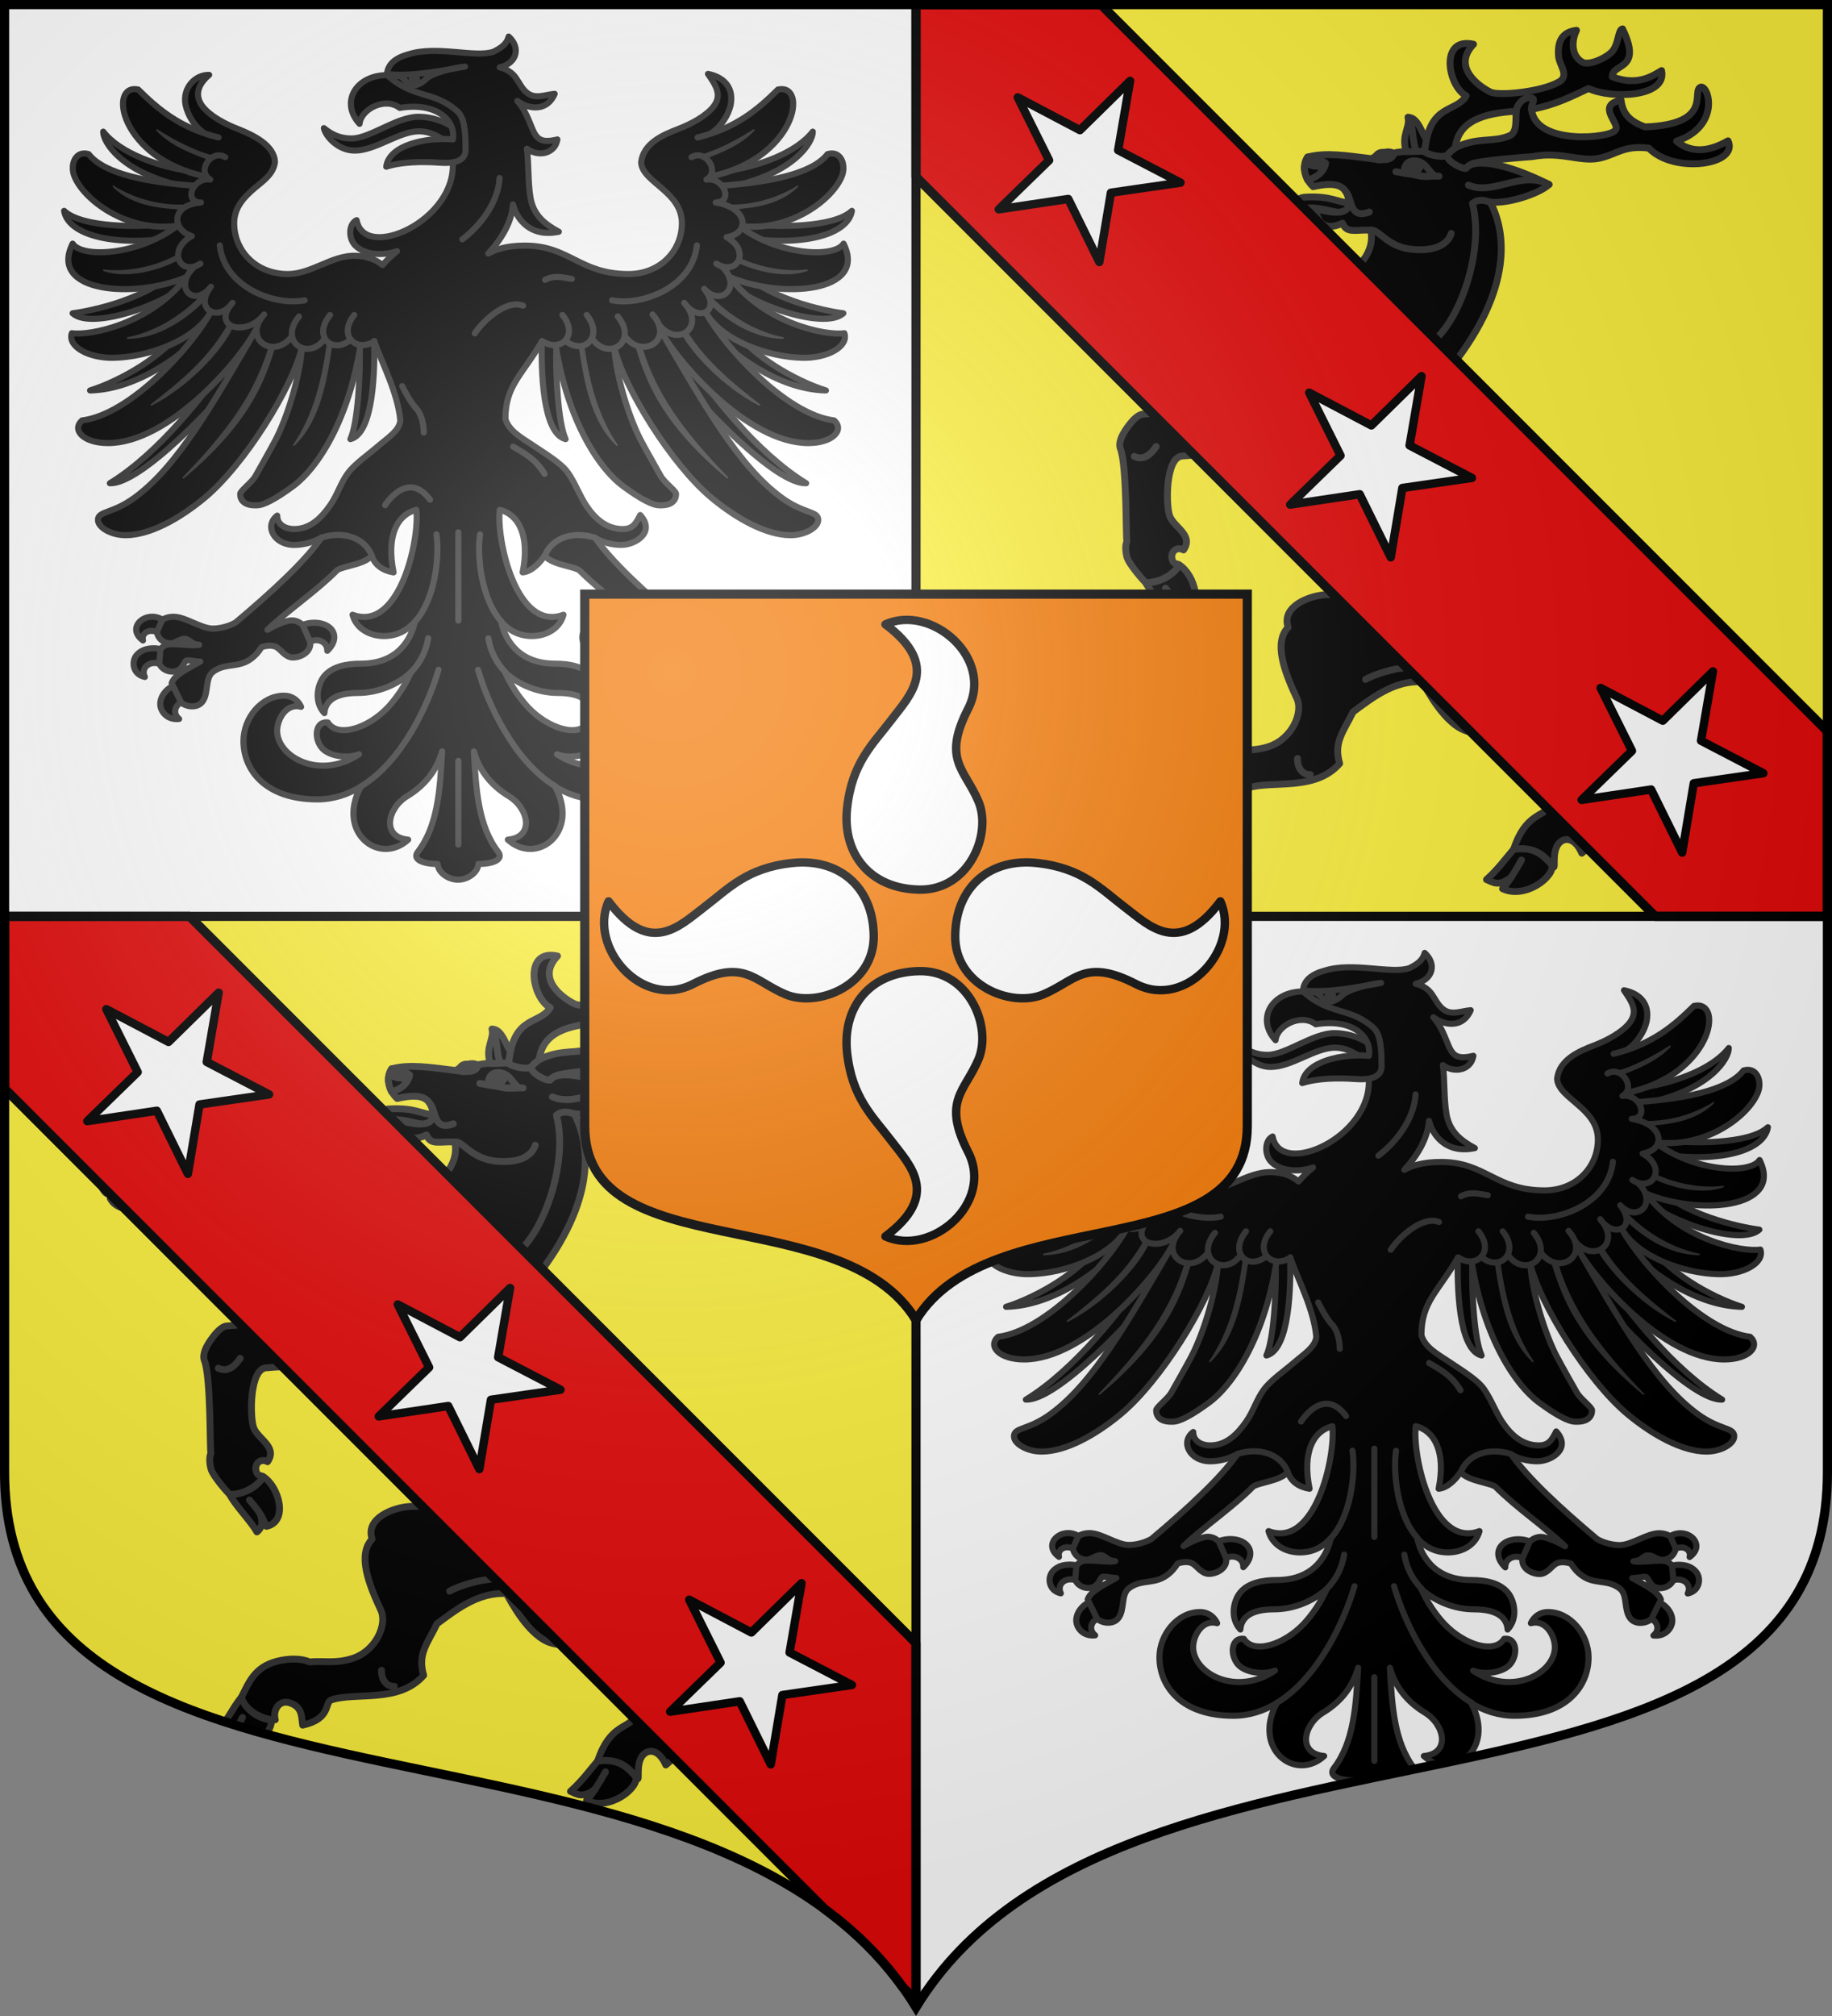 <?xml version="1.0" encoding="UTF-8" standalone="no"?><svg height="660" width="600" xmlns="http://www.w3.org/2000/svg" xmlns:xlink="http://www.w3.org/1999/xlink"><rect width="100%" height="100%" fill="#808080" stroke="none"/><radialGradient id="a" cx="220" cy="220" gradientUnits="userSpaceOnUse" r="405"><stop offset="0" stop-color="#fff" stop-opacity=".31"/><stop offset=".19" stop-color="#fff" stop-opacity=".25"/><stop offset=".6" stop-color="#6b6b6b" stop-opacity=".125"/><stop offset="1" stop-opacity=".125"/></radialGradient><clipPath id="b"><path d="m1.5 1.5v480.492c0 128.785 231.64 65.81 298.5 175.133 66.86-109.323 298.5-46.348 298.5-175.133v-480.492z"/></clipPath><path d="m1.5 300v181.989c0 128.784 231.64 65.81 298.5 175.132v-357.121zm597-298.5v298.5h-298.5v-298.5z" fill="#fcef3c" stroke-width="1"/><path d="m598.5 300v181.989c0 128.784-231.64 65.81-298.5 175.132v-357.121zm-597-298.5 0 298.5h298.5v-298.5z" fill="#fff" stroke-width="1"/><g clip-path="url(#b)"><use height="100%" transform="translate(-300 298.5)" width="100%" xlink:href="#c"/><use height="100%" transform="translate(300 300)" width="100%" xlink:href="#f"/></g><g id="c"><path d="m419.509 66.37c3.833.969 5.286-1.682 7.907-1.821 8.848-.471 10.152 1.65 15.475 2.118.43.038.323 3.409-1.395 3.303-4.913-.3-8.44-2.043-12.727-1.906-1.672.053-3.191 1.166-4.862 1.101-2.367-.091-5.196-2.997-4.397-2.795z" stroke="#313131" stroke-linecap="round" stroke-linejoin="round" stroke-width="2.25"/><path d="m347.414 82.524c-.556 5.177 1.682 8.605 5.926 10.504-1.464 3.244-13.733 7.362-17.222.83 1.924-.78 3.105-1.428 4.26-2.072-5.341 1.682-5.789.336-6.754-1.048 4.054-1.632 9.769-6.556 13.789-8.214zm27.808 108.225c4.031.179 8.93-2.191 10.983-5.811 5.107 3.154 8.434 14.688 1.054 16.257-.858-1.706-1.24-2.799-1.915-3.811.994 3.304-.007 4.648-1.198 5.637-2.152-3.769-7.12-8.691-8.923-12.272zm3.832 66.43c1.47 4.15 5.348 6.867 9.833 7.463.331 4.401-7.848 13.613-15.68 8.524 1.366-1.565 2.128-2.677 2.87-3.773-2.92 2.356-4.914 1.494-6.399.694 3.846-3.44 6.533-9.611 9.375-12.907zm116.697 20.837c6.745-.9 9.336 1.779 12.497 5.091 1.134 3.681-8.609 11.411-16.145 7.846 1.366-1.565 2.128-2.677 2.87-3.773-4.146 3.245-5.971 1.663-8.132.779 3.846-3.44 6.067-6.647 8.909-9.942z" stroke="#313131" stroke-linecap="round" stroke-linejoin="round" stroke-width="2.25"/><path d="m353.34 93.027c-3.651-1.822-6.39-4.559-5.926-10.504 4.418-2.303 16.076-7.151 20.596-3.618 6.16 1.029 12.692-.468 20.126-.508 6.244-2.173 12.739-4.121 18.981 8.58 1.806 3.675 3.391 11.615 3.936 16.751 2.579-.634 7.684-2.514 10.201-4.863-.866-1.562-.961-2.492-1.034-3.735 3.482.326 10.073.302 12.903-.977-1.569-1.384-1.982-2.64-2.129-3.866 11.295 2.563 19.794-6.734 17.946-14.95-5.387-.187-7.792 1.154-9.271-2.272-6.493 3.145-8.627-1.48-8.605-4.723 9.596 2.753 11.463.18 10.567-3.377-.937-3.72-3.17-5.763-11.552-3.847-3.108-2.92-3.605-7.176-1.818-9.699 6.072-1.604 12.587-.478 21.098.551 3.727-.802 6.963-2.292 11.205-2.372-1.74-5.329 1.37-7.884.592-11.181 3.406-.105 4.669 5.994 6.11 7.175 3.05 3.224 9.396 5.999 12.885 9.497 2.142-3.15 12.328-2.176 27.176 5.309-3.463 3.211-13.962 6.433-19.259 5.741 5.104 9.616 7.662 27.94-12.622 53.805 8.198 6.646 6.481 14.893 6.385 21.811.629 4.539 12.474 19.126 16.236 21.006 10.591 5.058 18.403 18.226 18.484 24.235 3.474.556 1.755 6.203 12.872 2.122 9.725-1.02 9.981 13.391 4.17 17.978-1.128.891-1.694-7.097-4.379-7.091-2.17.005-1.692 2.612-3.918 2.905-.543-2.077-1.856-3.585-6.596-4.574-3.564-.744-4.591-3.993-5.919-7.284 2.984 7.946-10.816 23.139-9.421 31.2.701 4.052 12.843 4.483 17.311 5.88 3.888-1.616 9.704 2.796 12.068 7.983.723 1.587-9.616 17.272-10.655 30.154 2.304 5.306.106 9.701-4.017 13.044-2.061-4.693-4.771-4.812-6.094-4.247-4.444 1.898-2.177 10.041-3.303 8.633-2.466-3.082-5.4-6.717-12.92-5.684 3.933-11.93 9.832-10.505 12.296-14.457 1.592-1.635 4.35-8.411 5.039-13.906.408-3.254-.21-6.031-1.403-7.1-3.231-2.896-23.559-1.163-30.908-3.092-7.683-2.016-13.955-14.65-14.925-16.263-9.395-.526-16.796 5.576-22.705 9.868-3.195 6.566-6.447 9.91-4.397 16.898-8.113 9.292-22.335 5.37-30.231 8.047-2.31.783.062 6.176-9.386 8.259-.411-2.867-.111-5.718-3.862-7.18-3.726-1.452-6.021 2.186-5.112 5.425-2.588.218-9.34-1.932-11.102-7.336 2.432-4.784 4.248-9.871 11.62-11.796 3.933-1.027 7.936-1.008 10.76.215 3.912-.462 8.467.675 14.101-1.182 7.791-2.569 11.319-11.26 9.217-15.755-4.029-8.617-7.744-18.221-2.875-23.293-2.294-6.86 6.942-10.322 12.177-10.673 10.071-.675 21.794 4.234 23.593-5.506-7.814-5.71-20.28-7.711-30.321-15.777-5.299-4.257-18.048-18.538-18.387-23.864-3.595-1.051-14.517-.911-21.817-.254-5.453.49-5.293 16.125-4.059 19.566 1.363 3.801 7.953 6.247 4.566 11.181-2.379-1.265-4.2.694-3.815 2.742.401 2.139 1.558 1.573 2.391 2.154-1.232 2.314-5.3 5.758-10.983 5.811-2.047-2.063-5.376-6.244-5.997-7.986-.477-1.338-.865-4.195-.154-5.37-.37-2.135.006-24.968-2.118-30.47-.77-1.995.559-4.63 2.253-6.997 1.551-2.168 3.42-4.173 4.98-4.31 9.828-.867 19.196-1.151 28.375-2.288-.227-.814-.399-2.317-.426-3.161-1.081-.009-3.088-.927-4.238-1.953-4.871-12.213-2.667-30.486-5.871-34.06-2.931-3.27-14.199-1.224-20.972-1.355-.688 2.877-6.334 5.267-9.809 3.219.711-1.132 2.667-2.643-.869-5.411-2.325-1.82-5.43-.299-7.037 2.422z" stroke="#313131" stroke-linecap="round" stroke-linejoin="round" stroke-width="2.25"/><path d="m531.388 9.451c-1.454.328-1.181 4.372-3.075 7.018-1.66 2.318-7.833 5.161-10.079 3.882-3.859-2.197-3.469-7.307-1.914-10.421-4.193.482-6.392 3.031-5.86 8.625.265 2.79 3.649 6.274.12 8.265-6.089 3.437-19.853 4.571-22.363 3.354-3.742-1.814-12.821-8.167-5.621-15.692-11.235-2.519-8.458 13.687-2.392 16.89-3.486 5.802-12.068 2.22-13.589 18.178.054.832 5.656 2.344 7.344 1.276-.127 2.065 4.975 4.629 6.192 4.264.359-.611 1.585-1.464 3.021-1.759 4.276-.879 11.574-1.516 18.797-2.074 9.733-1.852 16.089 2.175 22.602.359 5.02-1.28 7.579-4.1 15.427-3.114 8.342 8.586 29.665 5.441 25.951-2.396-3.679 2.057-10.634 5.325-16.862.12 14.265-4.84 10.732-17.904 8.013-17.729-3.494.905 4.588 12.161-18.297 13.057-6.138-2.134-7.426-5.348-7.893-8.744-8.568 1.679.254 8.082-1.914 9.822-1.275 2.565-26.212 5.145-27.386-6.828 8.222-1.607 13.174-4.306 18.656-6.828 7.633 3.547 25.82 2.821 23.918-5.87-2.589 1.539-7.803 5.286-16.145 2.037-.159-4.632 10.128-1.837 3.349-15.692zm-34.801 26.952c-.279 2.529.435 6.94-2.153 8.026-5.705 2.394-10.386.258-17.819 3.953 1.024-8.884 9.452-11.339 19.971-11.979z" stroke="#313131" stroke-linecap="round" stroke-linejoin="round" stroke-width="2.25"/><path d="m464.412 214.177c2.316-7.442-.387-19.326-6.765-24.987-2.185-.432-5.214-.406-6.392-.159 5.474 5.918 8.889 11.292 9.267 16.253-4.788 4.115.478 8.14 3.89 8.894z" stroke="#313131" stroke-linecap="round" stroke-linejoin="round" stroke-width="2.25"/><path d="m428.262 51.42c-1.008 1.756-1.758 3.703-.02 7.503 4.449-1.161 5.795-4.232 5.919-5.51-.478-.468-3.393-1.97-5.9-1.993zm.853.796c.06.004.121.013.182.029.81.471 1.773 1.27 2.79 1.017 1.265.879-.13 1.498-.655 1.186-.13-.152-1.015.035-1.523-.184-.392-.169-.93-.282-1.5-.324-.815-.429-.19-1.776.706-1.724z" stroke="#313131" stroke-linecap="round" stroke-linejoin="round" stroke-width="2.25"/><path d="m459.973 56.732c4.558.236 4.899 1.557 10.016.763-1.545-.501-2.493-3.417-4.75-4.387-2.39-1.027-5.546-.565-5.266 3.624zm-10.614-4.762c3.571.565 6.663.629 7.146-1.693-2.073-1.524-5.622.46-7.146 1.693z" stroke="#313131" stroke-linecap="round" stroke-linejoin="round" stroke-width="2.25"/><path d="m461.703 56.653a1.765 2.73 66.008 0 1 -1.5-2.037 1.765 2.73 66.008 0 1 3.349-1.874 1.765 2.73 66.008 0 1 1.5 2.037 1.765 2.73 66.008 0 1 -3.349 1.874zm-10.097-4.319a1.104 1.708 66.008 0 1 -.938-1.274 1.104 1.708 66.008 0 1 2.095-1.173 1.104 1.708 66.008 0 1 .938 1.274 1.104 1.708 66.008 0 1 -2.095 1.173z" fill="#313131" stroke="#313131" stroke-linecap="round" stroke-linejoin="round" stroke-width="2.25"/><path d="m457.14 56.206c2.834.526 5.709.871 7.58 1.325 2.243.544 4.192-.049 6.585.157m-10.148-19.27c2.01 3.242 1.168 7.944 2.833 11.181m-3.425-0c2.53.162 4.721-.211 6.051-.049m57.597 195.405c2.272-.937 3.78-2.156 3.812-5.785m-103.072 9.139c-.147 2.626 1.332 5.431 4.186 5.271m18.108-31.145c2.837-1.739 11.639-4.54 17.221-3.953m1.382 4.717c-1.421-3.016-1.69-7.898-1.228-9.791 2.472-10.126-3.042-21.36-6.975-24.217m47.91 5.334c-.203 8.941-10.026 20.264-6.697 27.432m-15.975-58.703c2.202-2.689 10.985-2.714 15.245-.461m-17.208-102.191c8.228 3.566 17.279-4.989 26.406-.202m-58.858 9.009c-6.779 2.543-5.451-4.571-7.804-6.777m34.634 13.782c-1.554 5.036-8.333 5.968-14.137 5.03-7.074-1.143-9.648-6.421-12.222-6.105m16.105 38.551c10.566-1.99 21.781-29.944 17.19-47.299 2.171-1.593 3.895-.971 5.832-.45m-12.622 53.805c-.719-.466-5.708-1.821-5.708-1.821m-60.801 31.425c2.905.931 4.918 2.55 9.036 2.512 6.9-.063 11.859-4.324 16.366-10.004m-62.845 7.367c3.356 1.604 5.746-1.155 7.175-3.234m34.622-17.223c-1.897-10.367 9.385-17.097 19.751-23.499 7.125-4.401 15.477-7.338 16.738-13.856m-40.928 41.25c3.714-2.146.914-.988 12.769-12.79m-19.062 13.255c5.413-.662 11.791-.578 14.664-2.243m-6.172-27.355c-1.908.565-5.198.571-7.148.115.642 3.883 3.943 4.77 7.056 5.87-6.815 8.757-9.063 16.745-8.826 20.453m-10.532-45.924c1.145 5.135 5.782 5.817 9.809 3.642m-61.034 3.901c1.976-.907 3.508-2.362 4.086-3.004m40.879 108.602c-1.045-1.795-2.367-3.281-3.626-4.8m-5.64 76.808c1.379-1.791 2.334-3.735 3.349-5.63m115.547 23.418c1.209-1.877 2.298-3.753 3.349-5.63m-1.734-245.147c.111-1.862 1.969-4.314 4.104-4.389 3.2-.113.447 2.074.919 3.791m-27.651 15.022c.582-.641 1.003-1.19 2.656-2.444" fill="none" stroke="#313131" stroke-linecap="round" stroke-linejoin="round" stroke-width="2.25"/></g><path d="m1.5 300v56.381l268.748 268.75c9.645 7.115 18.187 15.438 25.283 25.283l4.469 4.469v-116.959l-237.924-237.924zm298.5-298.5v56.381l242.117 242.119h56.383v-60.576l-237.924-237.924z" fill="#e20909" stroke="#000" stroke-linecap="round" stroke-linejoin="round" stroke-width="3"/><g id="d"><path id="e" d="m472.16 179.594-20.082-14.195-19.642 14.798 7.295-23.486-20.144-14.107 24.59-.32 7.192-23.517 7.903 23.288 24.589-.427-19.706 14.712z" fill="#fff" stroke="#000" stroke-linecap="round" stroke-linejoin="round" stroke-width="2.939" transform="matrix(.679 -.644 .644 .679 -49.636 241.923)"/><use height="100%" transform="translate(95.448 96.667)" width="100%" xlink:href="#e"/><use height="100%" transform="translate(190.895 193.335)" width="100%" xlink:href="#e"/></g><g id="f"><path d="m106.075 41.949c2.164 1.734 4.719 3.386 9.108 3.386 5.922 0 14.778-7.103 21.824-7.103 5.851 0 10.442 2.548 13.465 4.803l-.93 6.677c-1.849-1.982-6.366-6.731-12.31-6.731-6.53 0-14.211 6.318-21.058 6.318-5.494 0-9.577-4.728-10.101-7.35z" stroke="#313131" stroke-linecap="round" stroke-linejoin="round" stroke-width="2"/><path d="m136.355 166.911c-3.022.735-5.522 2.799-6.927 6.159-1.449 3.466-1.767 8.235-.531 14.32-3.343-.547-5.948-2.19-7.154-5.392l-16.485-5.964c-2.497 1.35-5.415 2.327-8.797 2.361-6.723.069-10.045-6.289-5.664-9.585-.025 3.205 3.07 4.392 5.461 4.399 5.383.016 8.979-3.682 11.832-7.733 2.431-3.452 3.454-7.376 5.917-10.651 2.335-3.106 6.784-6.104 10.365-9.214 2.397-2.082 6.643-4.753 6.725-8.104-.866-8.809-5.519-17.624-8.55-25.792-59.359 20.783-84.436-34.983-55.432-68.004-3.441-2.188-5.645-6.015-6.352-9.419-1.067-5.42 3.127-9.893 7.736-9.77-3.714 3.13-4.928 6.773-2.072 10.419 2.468 3.088 7.28 5.688 11.679 7.362 4.951 1.983 11.819 5.313 11.933 10.789-.467 4.006-4.11 6.323-6.725 8.567-3.327 2.855-6.623 6.188-6.623 11.437 0 9.027 7.164 16.624 17.545 16.624 3.853 0 7.304-1.477 10.872-2.964 3.568-1.487 7.253-3.184 11.578-3.01 3.1.125 6.192.99 8.597 3.056 1.341-1.588 2.94-3.102 4.753-4.584-4.381 1.523-10.318 1.399-13.602-1.76-2.409-2.317-2.301-7.113.355-8.381.67 3.434 2.967 5.14 6.117 5.51 3.151.37 7.146-.646 11.024-2.686 7.718-4.06 14.913-12.202 14.359-21.716 14.715-19.314-21.885-19.514-21.517-28.588-.092-1.606.756-3.268 1.95-4.335 1.251-1.119 3.017-1.94 5.106-2.501 9.351-2.945 21.908 1.253 27.81-.833 2.25-1.141 4.272-2.317 4.955-4.955l-0.0 0c4.006 3.613 2.746 8.725-2.933 10.094 2.617.643 4.184 1.889 5.259 3.381 1.165 1.617 1.915 3.456 3.539 4.815 2.856 2.39 6.007.708 9.202.464-1.399 3.257-3.87 4.492-6.421 4.445-2.182-.041-4.253-1-5.815-2.13 2.774 3.089 3.869 6.768 5.056 9.446.649 1.465 1.36 2.615 2.528 3.195 1.168.58 2.82.637 5.537-.023-.481 2.761-2.413 4.14-4.526 4.469-1.939.302-3.976-.316-5.461-1.436.643 4.955.324 10.854 1.163 15.93.948 5.736 4.532 8.67 9.304 11.251-5.765 1.209-9.548-.671-11.883-3.149-1.947-2.066-2.756-4.292-3.135-5.788-.396 5.903-3.974 11.639-8.09 16.067 2.142-1.169 5.563-2.593 12.034-2.593 7.308 0 11.799 2.358 16.433 4.676 4.634 2.319 9.41 4.631 17.445 4.631 10.381 0 17.495-7.597 17.495-16.624 0-5.25-3.247-8.58-6.573-11.437-2.602-2.369-6.705-5.082-6.776-8.567.778-6.225 7.212-8.954 11.984-10.789 4.399-1.675 9.213-4.275 11.68-7.362 3.054-3.888.687-7.106-1.77-10.742 5.631 1.128 8.453 4.869 7.432 10.094-.707 3.403-3.196 7.325-6.635 9.513 4.918 12.247 18.36 15.501 14.743 36.752l-22.161 36.9c-16.906 1.301-33.151.427-47.812-5.655-6.451 11.133-11.909 14.366-11.909 25.334 1.086 3.963 5.464 6.275 8.445 8.289 4.552 3.075 9.858 6.185 12.085 9.4 2.366 3.416 3.763 7.4 5.916 10.651 2.735 4.132 6.45 7.658 11.832 7.733 3.587.05 4.5-1.999 5.866-4.584 5.162 5.676-1.67 9.731-6.068 9.77-3.427.03-6.33-.933-8.848-2.31l-16.484 5.969c-1.224 1.871-4.008 5.084-7.104 5.325 1.236-6.073.868-10.842-.581-14.309-1.405-3.359-3.854-5.424-6.911-6.159-1.15 9.738 5.46 40.13 20.868 34.349-1.232 4.615-5.739 6.971-10.3 6.971-4.241 0-7.56-1.827-10.11-4.672 1.125 5.181 5.134 13.723 17.72 13.723 4.737 0 9.253.922 11.893 4.005 2.226 2.599 3.599 8.339.01 12.182-.253-3.898-3.414-6.607-11.002-6.607-6.569 0-13.075-2.782-17.298-6.716 1.838 4.258 4.723 8.457 7.51 11.436 6.508 6.893 16.484 10.048 19.663 4.943 4.665-.512 4.574 6.397 1.217 9.049-2.879 2.274-8.268 2.663-11.408 1.357 12.761 8.561 26.796.946 26.796-7.681 0-3.833-3.05-9.195-7.858-7.846.941-2.045 2.876-3.643 5.607-3.643 7.314 0 13.283 7.274 13.283 14.844 0 9.365-7.105 19.104-24.194 19.104-5.237 0-9.988-1.577-14.247-4.177 8.165 15.082-6.128 25.949-15.505 17.362 8.887-.824 6.788-10.32.355-14.215-6.366-3.855-9.812-8.983-11.478-14.68.704 12.557 1.395 24.327 7.939 32.877 1.961 2.562-1.79 3.982-6.472 3.982-.093 2.71-3.424 5.14-6.666 5.14s-6.573-2.43-6.666-5.14c-4.682 0-8.434-1.42-6.472-3.982 6.544-8.55 7.235-20.32 7.939-32.877-1.667 5.697-5.112 10.825-11.478 14.68-6.433 3.895-8.532 13.392.355 14.215-9.377 8.588-23.671-2.28-15.505-17.362-4.259 2.6-9.01 4.177-14.247 4.177-17.089 0-24.194-9.738-24.194-19.104 0-7.569 5.969-14.844 13.283-14.844 2.731 0 4.666 1.598 5.607 3.643-4.808-1.349-7.858 4.013-7.858 7.846 0 8.626 14.035 16.242 26.796 7.681-3.14 1.307-8.529.917-11.408-1.357-3.357-2.651-3.448-9.561 1.217-9.049 3.179 5.106 13.154 1.951 19.663-4.943 2.786-2.979 5.672-7.178 7.51-11.436-4.223 3.934-10.729 6.716-17.298 6.716-7.588 0-10.749 2.709-11.002 6.607-3.589-3.843-2.216-9.583.01-12.182 2.641-3.083 7.156-4.005 11.893-4.005 12.586 0 16.595-8.543 17.72-13.723-2.55 2.845-5.868 4.672-10.11 4.672-4.561 0-9.069-2.356-10.3-6.971 15.408 5.781 22.018-24.611 20.902-34.349" stroke="#313131" stroke-linecap="round" stroke-linejoin="round" stroke-width="2"/><path id="g" d="m117.793 113.012c.289 9.632-.595 25.468-3.034 30.747 7.768-1.954 7.991-23.334 7.787-32.043m-63.76-24.178c-9.918 10.379-28.8 14.232-34.991 15.031 6.379 5.802 32.342-3.599 37.967-10.571m.31 12.124c-6.33 11.884-22.942 20.69-32.563 23.708 15.938-.383 31.156-12.27 38.327-20.004m6.978 9.632c-6.945 10.797-22.893 31.051-38.833 40.749 9.803.38 34.188-24.652 46.519-40.378m-27.772-44.578c-8.171 1.211-27.741 1.457-33.728-4.212 1.177 7.348 14.683 11.859 35.532 8.837m8.387-21.473c-13.025-1.506-25.704-6.332-31.113-13.297-.1 3.368 5.951 13.527 26.694 18.004" stroke="#313131" stroke-linecap="round" stroke-linejoin="round" stroke-width="2"/><use height="100%" transform="matrix(-1 0 0 1 299.999 0)" width="100%" xlink:href="#g"/><use height="100%" transform="matrix(-1 0 0 1 300.065 0)" width="100%" xlink:href="#h"/><path id="h" d="m71.592 45.004c-12.699-3.116-19.75-9.205-26.333-15.692-9.999-2.134-6.039 22.58 22.095 28.493m-3.878 2.973c-14.143-1.04-29.139-3.527-34.45-10.323-4.262-1.282-6.059 3.29-4.796 6.885 2.716 7.728 17.22 18.92 33.835 16.57m0 0c-12.699 9.713-31.224 10.668-34.27 5.864-8.083 16.038 20.312 18.147 37.246 10.943-11.592 15.313-31.547 19.261-37.516 18.376-1.452 4.41 5.641 8.206 13.702 8.045 11.295-.226 26.259-5.625 31.5-14.492-6.151 11.065-26.091 33.069-41.847 35.001-3.505 3.137.487 7.409 8.495 7.409 19.785 0 43.061-26.596 48.711-37.541-14.351 24.601-25.764 44.981-39.953 55.378-7.413 5.431-12.041 4.323-12.041 7.342 0 2.455 4.325 4.978 9.065 4.978 7.799 0 17.439-5.236 25.819-12.183 13.175-10.923 28.806-36.237 31.908-49.276-.658 10.123-5.157 23.678-8.697 30.376-1.662 3.144-5.057 9.132-6.543 11.757-1.217 2.15-4.986 4.798-4.986 5.839 0 1.975 1.334 3.878 5.461 3.704 2.261 0 6.263-2.145 11.758-6.173 8.639-6.334 19.005-23.014 22.552-48.594" stroke="#313131" stroke-linecap="round" stroke-linejoin="round" stroke-width="2"/><path d="m149.192 35.92c1.977 1.632 3.296 3.464 3.296 13.115 0 3.509-3.381 4.626-8.767 4.213-5.394-.414-12.23-.269-17.22 1.328.886-7.139 13.273-9.736 21.824-8.919.992-6.383-5.536-12.324-17.405-10.323-4.752-3.711-12.703.371-13.167 5.203-6.491-7.1-1.138-15.939 9.018-15.939 8.658 7.734 14.816 5.046 22.422 11.323z" stroke="#313131" stroke-linecap="round" stroke-linejoin="round" stroke-width="2"/><path d="m126.95 24.291c8.723.773 17.063-1.076 25.36-2.49-3.628.359-10.618 1.965-12.848 4.124-1.36 1.316-3.596 2.604-5.189 1.804-1.183-.594-2.024-2.177-3.078-2.654-1.054-.477-2.321.153-4.245-.784z" fill-rule="evenodd" stroke="#313131" stroke-linecap="round" stroke-linejoin="round" stroke-width="2"/><path id="i" d="m51.252 42.442c4.502 5.101 12.571 8.092 18.868 10.309 1.957.543 1.036-1.292 1.036-1.292-6.751-1.336-14.447-5.48-19.904-9.017zm-14.057 18.661c6.414 6.282 15.957 7.013 24.503 7.405l.577-1.431c-9.007.765-17.661-1.496-25.08-5.973zm22.207 21.688c-7.007 4.456-17.434 6.737-25.595 5.633 7.668 2.87 19.039-.182 25.898-4.29zm7.508 13.016c-5.85 6.61-14.997 12.87-25.265 14.889 9.948.013 19.794-6.284 27.162-14.515-.221-1.049-.749-.47-1.897-.375zm7.803 10.583c-6.282 11.152-15.606 18.776-25.282 26.255 11.646-5.886 22.885-17.506 26.647-25.561 0 0-1.365-.695-1.365-.695zm32.765 4.492c-1.674 12.99-4.384 24.796-11.326 34.96 8.755-8.374 10.801-21.688 12.742-34.914l-1.416-.046zm-18.759.834c-4.504 17.041-14.517 30.067-28.821 44.824 22.098-18.429 27.026-32.633 30.49-44.638z" fill="#313131" stroke="#313131" stroke-width=".5"/><use height="100%" transform="matrix(-1 0 0 1 298.3 0)" width="100%" xlink:href="#i"/><g stroke="#313131" stroke-linecap="round" stroke-linejoin="round" stroke-width="4.142" transform="matrix(.483 0 0 .483 20.401 -4.662)"><path d="m339.155 223.141c11.51 14.267-1.845 25.866-13.642 17.736m30.084-17.736c12.006 14.882-2.34 27.735-14.438 17.431m35.495-16.406c14.048 16.926-6.136 30.725-17.295 15.206m40.886-16.573c14.998 16.926-6.551 30.725-18.465 15.206m44.872-121.851c9.558-5.592 19.63 9.844 10.142 15.193 11.866-1.724 18.551 15.295 6.3 15.576 22.153 3.651 23.456 20.859 7.34 23.523 16.771 9.144 7.159 26.86-6.951 17.918m3.864 1.983c14.07 13.488-.637 27.647-12.076 15.104 12.028 15.051-3.985 23.285-13.54 9.485 14.998 16.926-5.124 30.385-17.038 14.866m-206.711-6.661c-11.51 14.267 1.845 25.866 13.641 17.736m-30.083-17.736c-12.006 14.882 1.796 27.056 13.894 16.752m-34.951-15.726c-14.048 16.926 6.136 30.725 17.295 15.206m-40.886-16.573c-14.998 16.926 6.551 30.725 18.465 15.206m-44.872-121.851c-9.558-5.592-19.63 9.844-10.142 15.193-11.866-1.724-18.551 15.295-6.3 15.576-20.696 1.634-19.775 18.45-6.209 22.76m12.918 34.312c-12.028 15.051 5.099 24.74 14.654 10.94-14.998 16.926 9.573 23.382 21.487 7.863m-47.493-32.184c-14.07 13.488-1.048 27.209 10.391 14.666m-11.956-35.598c-16.771 9.144-8.29 27.623 5.82 18.681" stroke="#313131" stroke-width="4.142"/><ellipse cx="238.759" cy="63.613" fill="#313131" rx="1.805" ry="1.95" stroke="#313131" stroke-width="4.142"/><path d="m476.564 427.789c8.601.32 15.182 9.284 5.762 16.102 1.351-5.298-5.022-9.04-11.838-4.409-2.783-1.069-4.704-5.963-2.724-8.722 2.794-2.213 5.933-3.078 8.8-2.971zm-108.948 4.121c2.596.172 5.2.798 7.543 1.917 4.491 3.898 2.631 11.246-3.352 13.226-5.288-6.217-14.822-3.155-14.457 3.834-6.779-6.555-5.536-12.756-1.152-16.102 2.884-2.201 7.091-3.163 11.419-2.875zm107.272 17.252c.678-.014 1.349.05 1.99.096 4.278.309 7.725 2.026 9.952 4.792 3.386 4.204 2.529 12.747-5.762 14.568 3.013-5.941-2.988-12.169-12.257-8.242-2.991-1.886-3.491-7.353-.419-10.159 2.278-.648 4.459-1.013 6.495-1.054zm-15.818 24.344c6.664 2.096 11.144 7.357 11.523 12.843.36 5.212-4.384 11.687-12.78 10.734 5.797-4.564 1.656-12.936-6.914-12.172-2.543-5.336 1.99-11.707 8.171-11.405zm-398.602-45.831c-8.601.32-15.182 9.284-5.762 16.102-1.351-5.298 5.022-9.04 11.838-4.409 2.783-1.069 4.704-5.963 2.724-8.722-2.794-2.214-5.933-3.078-8.8-2.971zm108.948 4.121c-2.596.172-5.2.798-7.543 1.917-4.491 3.898-2.631 11.246 3.352 13.226 5.288-6.217 14.822-3.155 14.457 3.834 6.779-6.555 5.536-12.756 1.152-16.102-2.884-2.201-7.091-3.163-11.419-2.875zm-107.272 17.252c-.678-.014-1.349.05-1.99.096-4.278.308-7.725 2.026-9.952 4.792-3.386 4.204-2.529 12.747 5.762 14.568-3.013-5.941 2.988-12.169 12.257-8.242 2.991-1.886 3.491-7.353.419-10.159-2.278-.648-4.459-1.013-6.495-1.054zm15.818 24.344c-6.664 2.096-11.144 7.357-11.523 12.843-.36 5.212 4.384 11.687 12.78 10.734-5.797-4.564-1.656-12.936 6.914-12.172 2.543-5.336-1.99-11.707-8.171-11.405z" stroke="#313131" stroke-width="4.142"/><path d="m419.576 431.721c4.362 2.577 10.734 4.148 15.504 4.1 3.815-.039 8.44-1.991 13.095-3.993 4.655-2.003 9.335-4.047 13.514-4.047 2.796-0 5.488.745 7.543 2.023l3.667 8.36c-.862 4.706-4.714 7.667-9.323 7.667-1.714-0-3.259-.887-4.819-1.651-1.56-.764-3.127-1.438-4.819-1.438-1.036-0-2.088.62-3.247 1.438-1.16.818-2.326 1.803-3.876 2.183-.783.192-1.686.361-2.619.426.343.066.716.11 1.048.16 3.787.564 11.332-.586 18.123-.586 3.032-0 5.516 1.412 7.124 3.354l.838 9.797c-.374.741-.79 1.481-1.362 2.13-1.702 1.931-4.342 3.354-7.647 3.354-1.935-0-3.388-.609-4.505-1.384-1.117-.775-1.903-1.786-2.514-2.769-.611-.983-1.089-1.888-1.571-2.556-.482-.668-.877-.958-1.467-.958-1.911-0-3.456.264-5.133.532-1.138.182-2.301.328-3.667.319 1.272.696 2.512 1.391 3.771 2.077 3.695 2.013 7.261 4.028 10.057 6.07 2.795 2.042 4.87 4.169 5.552 6.496l-6.39 13.045c-1.692 1.505-4.32 2.562-7.019 2.662-2.699.101-5.478-.726-7.333-3.035-2.301-2.865-2.724-7.015-3.247-10.862-.523-3.847-1.217-7.347-3.876-9.371-2.844-2.165-5.461-3.125-8.276-3.727-2.815-.602-5.835-.832-9.323-1.544-5.971-1.219-11.283-4.885-15.504-11.608-2.905-1.003-7.204-1.578-10.057 0-1.487.823-2.978 2.516-4.714 4.047-1.736 1.531-3.837 2.982-6.495 2.982-2.639-0-5.563-.916-7.857-2.503-2.294-1.587-3.876-3.922-3.876-6.815 0-.449.073-.882.105-1.331l5.028-11.395c1.988-1.848 4.521-3.088 7.438-3.088 2.552-0 6.218 1.344 9.952 2.982 2.414 1.059 4.4 2.204 6.495 3.354-12.733-12.371-33.229-26.198-46.931-40.094-.691-.701-2.214-1.317-4.19-1.917-1.976-.6-4.409-1.233-6.914-1.917-4.761-1.3-9.758-2.989-12.78-6.23 5.542-13.377 20.647-16.664 34.151-12.353 11.072 15.968 33.372 36.65 58.35 57.612zm-209.619-45.373c-3.022 3.241-8.02 4.93-12.78 6.23-2.505.684-4.938 1.317-6.914 1.917-1.976.6-3.499 1.216-4.19 1.917-13.702 13.896-34.198 27.723-46.931 40.094 2.095-1.15 4.081-2.296 6.495-3.354 3.734-1.638 7.4-2.982 9.952-2.982 2.916 0 5.45 1.24 7.438 3.088l5.028 11.395c.032.449.105.882.105 1.331 0 2.894-1.582 5.229-3.876 6.815-2.294 1.587-5.217 2.502-7.857 2.503-2.658 0-4.759-1.451-6.495-2.982-1.736-1.531-3.227-3.224-4.714-4.047-2.852-1.578-7.151-1.003-10.057 0-4.221 6.723-9.533 10.388-15.504 11.608-3.488.712-6.509.942-9.323 1.544-2.815.602-5.431 1.562-8.276 3.727-2.659 2.024-3.353 5.524-3.876 9.371-.523 3.847-.947 7.997-3.247 10.862-1.855 2.309-4.634 3.136-7.333 3.035-2.699-.101-5.327-1.157-7.019-2.662l-6.39-13.045c.682-2.327 2.757-4.454 5.552-6.496 2.795-2.042 6.362-4.057 10.057-6.07 1.259-.686 2.5-1.381 3.771-2.077-1.365.009-2.528-.138-3.666-.319-1.677-.268-3.222-.533-5.133-.532-.589 0-.984.291-1.467.958-.482.668-.96 1.573-1.571 2.556-.611.983-1.397 1.993-2.514 2.769-1.117.775-2.57 1.384-4.505 1.384-3.305 0-5.946-1.423-7.647-3.354-.571-.649-.988-1.389-1.362-2.13l.838-9.797c1.607-1.942 4.091-3.355 7.124-3.354 6.791 0 14.336 1.15 18.123.586.332-.049.704-.094 1.048-.16-.933-.065-1.836-.234-2.619-.426-1.55-.38-2.716-1.365-3.876-2.183-1.16-.818-2.212-1.438-3.247-1.438-1.692 0-3.259.674-4.819 1.438-1.56.764-3.105 1.651-4.819 1.651-4.61 0-8.462-2.961-9.323-7.667l3.667-8.36c2.054-1.279 4.746-2.023 7.543-2.023 4.178 0 8.859 2.044 13.514 4.047 4.655 2.003 9.28 3.955 13.095 3.993 4.77.048 11.142-1.523 15.504-4.1 24.978-20.962 47.278-41.644 58.35-57.612 13.504-4.311 28.609-1.024 34.151 12.353z" stroke="#313131" stroke-width="4.142"/><path d="m230.489 271.355s5.208 10.771 9.479 15.042c2.46 2.46 5.164 8.871 5.119 16.395m-26.226 49.263s15.179-24.39 30.484-3.738m78.009-148.936c6.041-3.365 12.082-1.695 18.123-.684m-39.807 113.675c7.696 4.519 15.534 8.645 21.3 18.461m-14.574-114.017c-10.252-4.137-25.498 8.19-32.697 18.803m150.603-59.658c-2.933 28.232-37.033 41.249-57.547 37.265m-265.952-37.265c2.933 28.232 37.033 41.249 57.547 37.265m106.941-41.367c15.374-11.742 24.512-27.872 25.223-41.538m-27.962 240.135v59.806m0 151.853v-56.752m29.231-94.387c-13.755-15.183-16.674-44.492-14.515-59.116m17.257 93.45c-5.946-6.024-10.173-13.916-11.62-23.023m45.533 100.404c-28.039-17.041-45.694-55.462-52.54-79.037m-42.688-32.678c13.755-15.183 16.674-44.492 14.515-59.116m-17.257 93.45c5.946-6.024 10.173-13.916 11.62-23.023m-45.533 100.404c28.039-17.041 45.694-55.462 52.54-79.037" stroke="#313131" stroke-width="4.142"/></g></g><use height="100%" transform="translate(-298.5 298.5)" width="100%" xlink:href="#d"/><path d="m300 657.121 0-655.621m-298.5 298.5h597" fill="none" stroke="#000" stroke-width="3"/><path d="m191.5 194.506v174.15c0 46.677 84.197 23.852 108.5 63.475 24.303-39.623 108.5-16.798 108.5-63.475v-174.15z" fill="#f37905" stroke="#000" stroke-width="3"/><path id="j" d="m290 204.404c14.907-6.727 35.656 10.903 27.079 27.626-8.577 16.723-1.098 19.753 3.377 30.342 4.474 10.588-3 29.103-19.257 28.876-16.257-.226-25.369-11.732-23.769-26.654 1.6-14.922 8.383-20.859 14.509-28.924 6.126-8.065 16.18-17.688-1.939-31.266z" fill="#fff" stroke="#000" stroke-linecap="round" stroke-linejoin="round" stroke-width="2.75"/><use height="100%" transform="matrix(1 0 0 -1 0 609.178)" width="100%" xlink:href="#j"/><use height="100%" transform="matrix(0 1 -1 0 604.089 5.089)" width="100%" xlink:href="#j"/><use height="100%" transform="matrix(0 1 1 0 -5.089 5.089)" width="100%" xlink:href="#j"/><path d="m1.5 1.5v481.5c0 129.055 231.64 65.948 298.5 175.5 66.86-109.552 298.5-46.445 298.5-175.5v-481.5z" fill="url(#a)"/><path d="m1.5 1.5v480.492c0 128.785 231.64 65.81 298.5 175.133 66.86-109.323 298.5-46.348 298.5-175.133v-480.492z" fill="none" stroke="#000" stroke-width="3"/></svg>